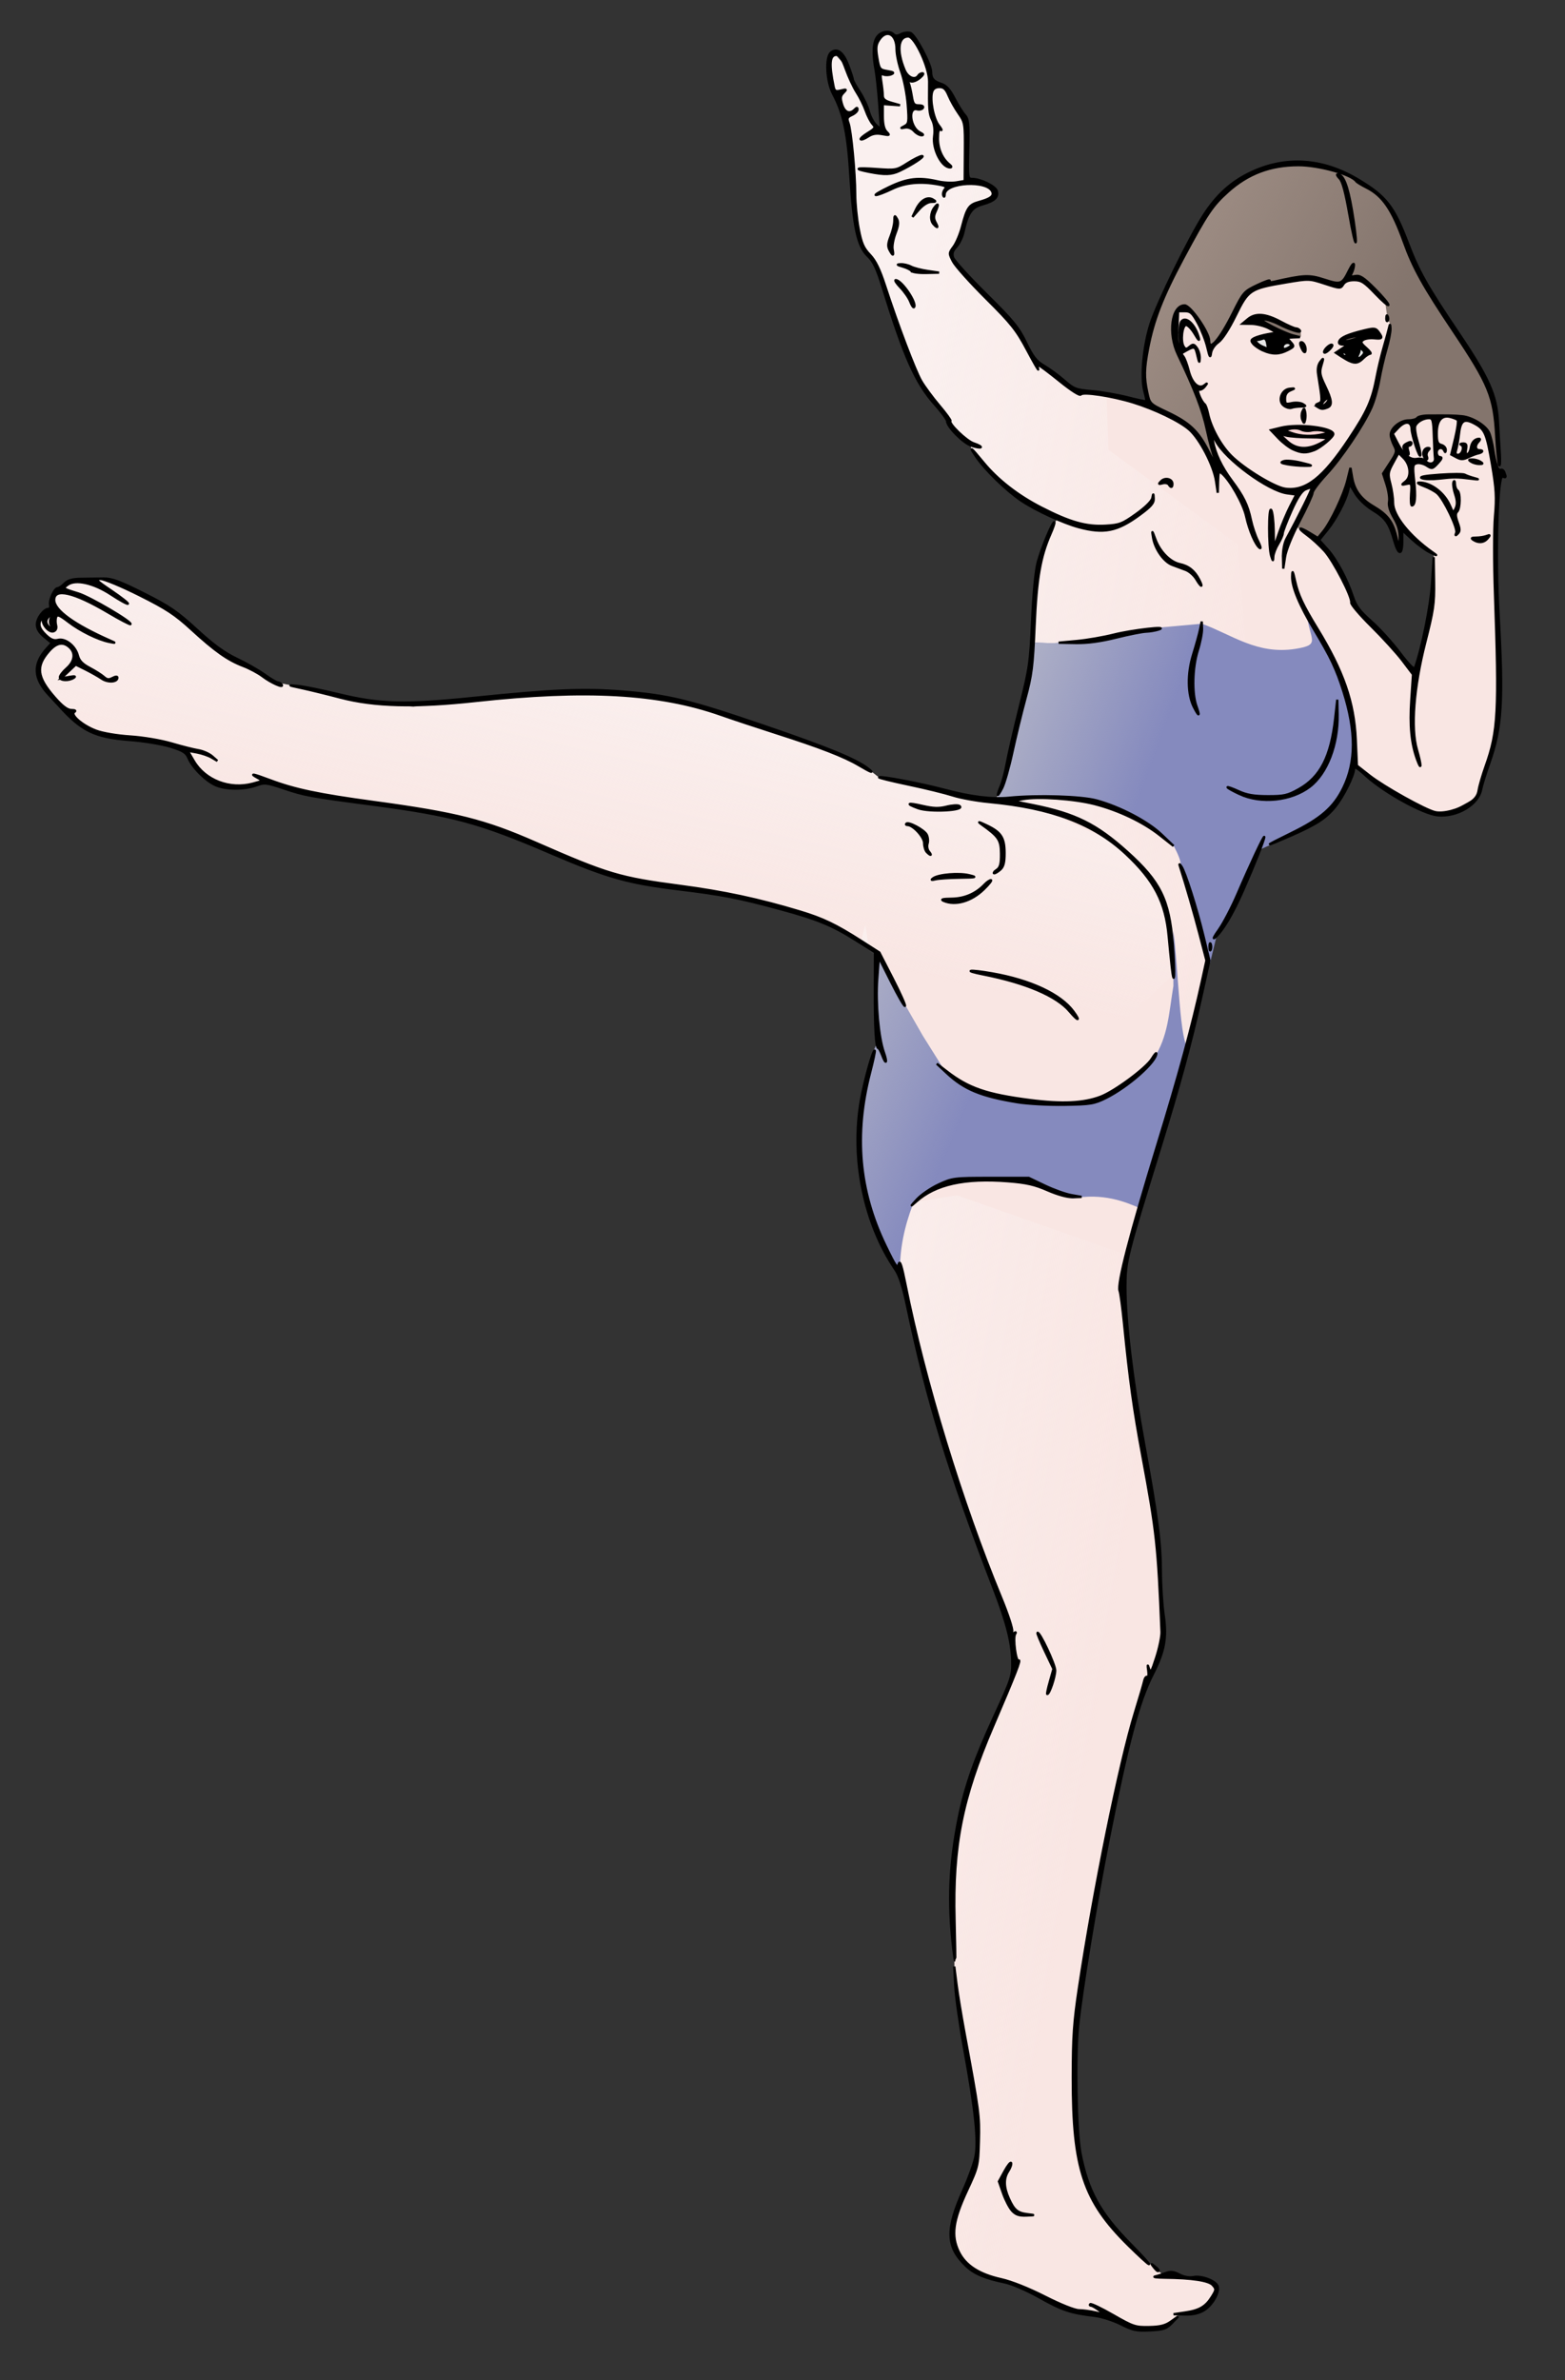 <?xml version="1.0" encoding="UTF-8" standalone="no"?>
<!-- Created with Inkscape (http://www.inkscape.org/) -->

<svg
   id="svg2"
   sodipodi:docname="ladykick-colour.svg"
   viewBox="0 0 1361.765 2070.588"
   version="1.1"
   inkscape:version="1.2.2 (b0a8486, 2022-12-01)"
   width="1361.765"
   height="2070.588"
   xmlns:inkscape="http://www.inkscape.org/namespaces/inkscape"
   xmlns:sodipodi="http://sodipodi.sourceforge.net/DTD/sodipodi-0.dtd"
   xmlns:xlink="http://www.w3.org/1999/xlink"
   xmlns="http://www.w3.org/2000/svg"
   xmlns:svg="http://www.w3.org/2000/svg"
   xmlns:rdf="http://www.w3.org/1999/02/22-rdf-syntax-ns#"
   xmlns:cc="http://creativecommons.org/ns#"
   xmlns:dc="http://purl.org/dc/elements/1.1/">
  <rect x="0" y="0" width="1361.765" height="2070.588" fill="#333333" stroke="none"/>
  <defs
     id="defs18648">
    <linearGradient
       inkscape:collect="always"
       id="linearGradient26813">
      <stop
         style="stop-color:#a08f86;stop-opacity:1;"
         offset="0"
         id="stop26809" />
      <stop
         style="stop-color:#a08f86;stop-opacity:0;"
         offset="1"
         id="stop26811" />
    </linearGradient>
    <linearGradient
       inkscape:collect="always"
       id="linearGradient26800">
      <stop
         style="stop-color:#faf0ef;stop-opacity:1;"
         offset="0"
         id="stop26796" />
      <stop
         style="stop-color:#faf0ef;stop-opacity:0;"
         offset="1"
         id="stop26798" />
    </linearGradient>
    <linearGradient
       inkscape:collect="always"
       id="linearGradient26240">
      <stop
         style="stop-color:#faf0ef;stop-opacity:1;"
         offset="0"
         id="stop26236" />
      <stop
         style="stop-color:#faf0ef;stop-opacity:0;"
         offset="1"
         id="stop26238" />
    </linearGradient>
    <linearGradient
       inkscape:collect="always"
       id="linearGradient25838">
      <stop
         style="stop-color:#aeb0c6;stop-opacity:1;"
         offset="0"
         id="stop25834" />
      <stop
         style="stop-color:#aeb0c6;stop-opacity:0;"
         offset="1"
         id="stop25836" />
    </linearGradient>
    <linearGradient
       inkscape:collect="always"
       id="linearGradient25830">
      <stop
         style="stop-color:#aeb0c6;stop-opacity:1;"
         offset="0"
         id="stop25826" />
      <stop
         style="stop-color:#aeb0c6;stop-opacity:0;"
         offset="1"
         id="stop25828" />
    </linearGradient>
    <linearGradient
       inkscape:collect="always"
       xlink:href="#linearGradient25830"
       id="linearGradient25832"
       x1="438.581"
       y1="281.98"
       x2="502.629"
       y2="305.096"
       gradientUnits="userSpaceOnUse" />
    <linearGradient
       inkscape:collect="always"
       xlink:href="#linearGradient25838"
       id="linearGradient25840"
       x1="362.411"
       y1="421.253"
       x2="425.414"
       y2="448.153"
       gradientUnits="userSpaceOnUse" />
    <linearGradient
       inkscape:collect="always"
       xlink:href="#linearGradient26240"
       id="linearGradient26242"
       x1="338.058"
       y1="461.13"
       x2="515.878"
       y2="491.359"
       gradientUnits="userSpaceOnUse" />
    <linearGradient
       inkscape:collect="always"
       xlink:href="#linearGradient26800"
       id="linearGradient26802"
       x1="329.493"
       y1="279.964"
       x2="305.511"
       y2="388.515"
       gradientUnits="userSpaceOnUse" />
    <linearGradient
       inkscape:collect="always"
       xlink:href="#linearGradient26813"
       id="linearGradient26815"
       x1="506.573"
       y1="67.312"
       x2="603.736"
       y2="118.988"
       gradientUnits="userSpaceOnUse" />
  </defs>
  <sodipodi:namedview
     id="namedview4"
     fit-margin-left="0"
     inkscape:zoom="0.34"
     borderopacity="1"
     inkscape:current-layer="svg2"
     inkscape:cx="977.94118"
     inkscape:cy="675"
     inkscape:window-maximized="0"
     showgrid="false"
     fit-margin-right="0"
     bordercolor="#666666"
     inkscape:window-x="0"
     guidetolerance="10"
     objecttolerance="10"
     inkscape:window-y="25"
     fit-margin-bottom="0"
     inkscape:window-width="1652"
     inkscape:pageopacity="0"
     inkscape:pageshadow="2"
     pagecolor="#ffffff"
     gridtolerance="10"
     inkscape:window-height="1099"
     fit-margin-top="0"
     inkscape:showpageshadow="2"
     inkscape:pagecheckerboard="0"
     inkscape:deskcolor="#d1d1d1" />
  <g
     id="layer1"
     inkscape:label="Layer"
     inkscape:groupmode="layer"
     transform="translate(216.085,1007.282)" />
  <g
     id="g26831"
     transform="matrix(2,0,0,2,5.429,31.254)">
    <path
       style="fill:#84756d;fill-opacity:1;stroke:none;stroke-width:0.994;stroke-linecap:round;stroke-linejoin:round;stroke-dasharray:none;stroke-opacity:1"
       d="m 562.323,54.887 -12.04,1.416 -12.394,5.312 -8.853,6.374 -8.499,10.623 -10.269,20.184 -10.269,21.246 -3.895,14.518 -1.062,9.207 0.354,10.269 3.187,8.853 31.516,47.45 38.244,11.686 4.603,-4.957 7.082,-12.748 4.249,-10.977 3.895,6.374 10.623,7.436 3.541,4.249 3.541,10.977 7.436,-27.974 10.623,14.873 2.125,-0.708 8.499,-19.122 9.915,7.082 4.957,-7.79 v -4.603 l -1.416,-18.059 -1.416,-10.269 -9.915,-18.414 -15.581,-24.079 -9.207,-15.581 -8.144,-20.184 -5.666,-8.499 -9.915,-6.02 -6.374,-3.895 -14.518,-4.249 z"
       id="path23934"
       sodipodi:nodetypes="cccccccccccccccccccccccccccccccccccccc" />
    <path
       style="fill:url(#linearGradient26815);fill-opacity:1;stroke:none;stroke-width:0.994;stroke-linecap:round;stroke-linejoin:round;stroke-dasharray:none;stroke-opacity:1"
       d="m 562.323,54.887 -12.04,1.416 -12.394,5.312 -8.853,6.374 -8.499,10.623 -10.269,20.184 -10.269,21.246 -3.895,14.518 -1.062,9.207 0.354,10.269 3.187,8.853 31.516,47.45 38.244,11.686 4.603,-4.957 7.082,-12.748 4.249,-10.977 3.895,6.374 10.623,7.436 3.541,4.249 3.541,10.977 7.436,-27.974 10.623,14.873 2.125,-0.708 8.499,-19.122 9.915,7.082 4.957,-7.79 v -4.603 l -1.416,-18.059 -1.416,-10.269 -9.915,-18.414 -15.581,-24.079 -9.207,-15.581 -8.144,-20.184 -5.666,-8.499 -9.915,-6.02 -6.374,-3.895 -14.518,-4.249 z"
       id="path26807"
       sodipodi:nodetypes="cccccccccccccccccccccccccccccccccccccc" />
    <path
       style="fill:#f9e6e3;fill-opacity:1;stroke:none;stroke-width:0.994;stroke-linecap:round;stroke-linejoin:round;stroke-dasharray:none;stroke-opacity:1"
       d="m 22.663,263.456 -4.958,3.895 -4.249,8.499 3.187,8.144 16.289,16.997 18.414,5.312 15.581,1.062 11.331,3.187 4.603,7.79 8.144,7.082 10.269,1.771 12.04,-3.541 18.768,5.666 49.929,8.144 26.558,6.02 53.47,21.246 33.64,6.374 23.725,3.541 20.184,4.957 17.351,6.374 21.955,12.04 -0.354,5.666 -0.354,21.955 1.062,13.102 -3.187,8.853 -3.895,16.643 -1.416,16.997 2.479,19.83 3.895,15.227 7.436,15.935 4.603,6.374 12.748,51.7 15.581,49.929 19.83,53.47 0.708,17.351 -1.771,7.082 -15.227,35.057 -6.728,24.788 -2.833,26.558 1.062,32.224 v 7.082 l 3.895,27.266 6.374,34.348 -0.354,18.768 -8.144,20.184 -2.479,8.144 0.354,8.853 4.603,7.436 7.082,4.958 13.81,3.895 20.184,9.915 12.04,3.187 10.269,1.416 10.977,5.666 13.102,-1.062 6.374,-6.02 8.499,-0.354 5.312,-5.666 2.125,-4.958 -1.771,-2.479 -6.02,-2.125 -15.227,-1.062 -2.833,-2.479 -2.125,-2.479 h -2.125 l -17.705,-19.122 -8.853,-16.289 -3.187,-13.102 -2.125,-47.45 11.331,-74.363 12.04,-55.595 6.728,-23.017 7.436,-15.935 1.416,-11.686 -2.479,-38.244 -13.102,-80.028 -2.125,-32.932 5.312,-24.433 18.414,-59.844 13.81,-54.887 -1.062,-2.125 4.249,-9.207 3.541,-3.895 10.269,-22.309 4.958,-11.331 8.853,-3.541 15.935,-8.144 7.79,-6.374 4.957,-7.436 2.833,-10.269 2.125,0.354 10.977,8.853 15.581,8.499 7.436,3.187 5.312,-0.354 13.456,-7.436 2.479,-9.915 3.895,-9.915 3.187,-31.161 -1.062,-25.85 -1.416,-31.161 0.708,-31.161 -3.895,-19.83 -6.728,-4.603 -7.436,-1.771 h -8.853 l -4.957,0.354 -4.249,2.479 -1.771,-0.708 -5.312,1.771 -2.125,3.895 3.187,7.79 -2.479,2.125 -3.895,7.79 2.125,8.144 1.062,8.853 7.79,9.561 10.269,8.144 v 3.895 l -0.354,11.686 -2.833,18.059 -4.603,17.705 -6.02,-6.02 -11.686,-13.102 -8.853,-9.915 -3.895,-10.269 -7.082,-12.04 -4.957,-6.374 -9.561,-5.666 8.144,-18.768 9.561,-10.269 12.394,-19.122 3.187,-7.082 4.603,-19.476 2.833,-13.81 -1.062,-2.125 -1.062,-7.79 -10.269,-9.207 -2.125,-1.062 -4.249,0.708 -3.541,3.187 -10.269,-3.187 h -8.144 l -14.164,2.479 -6.374,3.187 -4.249,5.666 -7.79,14.164 -6.02,4.603 -1.062,-7.436 -4.249,-6.374 -4.603,-3.895 -3.895,1.771 -0.354,12.748 4.958,11.686 6.728,18.059 4.603,16.289 2.125,8.144 -2.833,-3.187 -6.728,-10.623 -7.436,-6.02 -13.456,-6.374 -12.748,-3.187 -8.144,-1.771 -11.686,-1.416 -9.207,-7.436 -7.436,-6.02 -6.02,-10.269 -29.391,-33.286 -0.708,-2.833 3.541,-5.312 3.895,-12.394 3.541,-2.833 8.499,-3.187 -1.416,-4.249 -1.771,-1.416 -4.249,-2.125 -6.02,0.354 0.708,-19.83 -1.771,-9.207 -7.79,-12.04 -5.666,-0.708 -1.771,-9.207 -4.603,-9.561 -2.833,-3.895 -6.728,3.895 -1.062,-3.187 L 383.144,-1.062 379.603,0 l -1.771,6.02 2.479,24.079 1.062,11.686 -2.479,-1.771 -4.249,-6.374 -6.02,-13.81 -3.187,-6.374 -5.666,-6.374 -2.479,4.603 1.771,11.686 6.02,12.04 2.479,19.83 2.833,29.037 1.771,6.374 6.02,8.853 8.853,26.204 8.499,20.892 6.374,10.623 4.958,5.312 3.187,4.249 0.708,3.187 6.374,6.374 h 2.125 l 0.708,3.895 10.269,11.331 9.915,9.207 17.351,9.207 -2.479,3.187 -6.02,16.289 -1.416,16.997 -1.771,27.974 -7.082,29.745 -4.603,19.83 -3.895,8.853 -23.017,-3.895 -13.102,-3.541 -14.873,-3.187 -5.312,-4.249 -16.289,-7.79 -23.725,-7.79 c 0,0 -31.161,-12.04 -34.703,-11.686 -3.541,0.354 -9.561,-1.771 -9.561,-1.771 l -14.518,-2.125 -26.558,-1.062 -32.578,1.771 -38.952,4.249 -23.017,-2.479 -20.538,-4.958 -16.289,-3.187 L 97.38,269.83 84.278,260.977 70.822,249.292 50.637,238.669 45.68,236.544 H 32.224 l -3.541,0.354 -4.958,3.895 -2.479,1.416 -1.416,4.603 1.062,4.603 -4.958,-0.354 -2.125,4.603 1.416,3.541 2.479,2.479 2.125,2.125 z"
       id="path22284"
       sodipodi:nodetypes="ccccccccccccccccccccccccccccccccccccccccccccccccccccccccccccccccccccccccccccccccccccccccccccccccccccccccccccccccccccccccccccccccccccccccccccccccccccccccccccccccccccccccccccccccccccccccccccccccccccccccccccccccccccccccccccccccccccsccccccccccccccccccccccccc" />
    <path
       id="path25901"
       style="fill:url(#linearGradient26242);fill-opacity:1;stroke:none;stroke-width:0.994;stroke-linecap:round;stroke-linejoin:round;stroke-dasharray:none;stroke-opacity:1"
       d="m 393.414,-1.416 -6.729,3.895 -1.062,-3.187 L 383.145,-1.062 379.604,0 l -1.771,6.02 2.48,24.08 1.061,11.686 -2.479,-1.771 -4.248,-6.373 -6.02,-13.811 -3.188,-6.373 -5.666,-6.375 -2.479,4.604 1.77,11.686 6.02,12.039 2.48,19.83 2.832,29.037 1.771,6.375 6.02,8.852 8.852,26.205 8.5,20.891 6.373,10.625 4.957,5.311 3.188,4.25 0.709,3.186 6.373,6.375 h 2.125 l 0.707,3.895 10.27,11.332 9.916,9.207 17.352,9.207 -2.48,3.186 -6.02,16.289 -1.416,16.998 -1.77,27.975 -7.082,29.744 -4.604,19.83 -3.777,8.584 17.137,3.445 24.287,8.318 22.957,17.967 8.984,13.641 5.656,35.934 -8.984,37.596 -7.717,10.092 14.533,5.199 2.348,-7.631 13.811,-54.887 -1.062,-2.125 4.25,-9.205 3.541,-3.896 10.27,-22.309 4.957,-11.332 0.781,-0.312 -10.221,-131.861 -56.336,-41.221 -0.785,-23.855 -3.199,-0.695 -11.686,-1.416 -9.207,-7.438 -7.436,-6.02 -6.02,-10.268 -29.393,-33.287 -0.707,-2.832 3.541,-5.312 3.895,-12.395 3.541,-2.832 8.5,-3.188 -1.418,-4.248 -1.77,-1.418 -4.25,-2.123 -6.02,0.354 0.709,-19.83 -1.771,-9.207 -7.791,-12.039 -5.664,-0.709 -1.771,-9.207 -4.604,-9.561 z M 373.725,386.625 l -1.797,7.143 3.303,2.016 c -0.538,-3.259 -0.996,-6.052 -1.506,-9.158 z m 4.639,28.033 -0.064,4.006 0.787,0.281 c -0.241,-1.432 -0.479,-2.838 -0.723,-4.287 z m 35.23,89.625 -37.953,6.205 1.484,5.801 7.436,15.936 4.604,6.373 12.748,51.699 15.58,49.93 19.83,53.471 0.709,17.352 -1.771,7.082 -15.227,35.057 -6.727,24.787 -2.834,26.559 1.062,32.223 v 7.082 l 3.895,27.268 6.375,34.348 -0.354,18.768 -8.145,20.184 -2.48,8.145 0.355,8.854 4.604,7.436 7.082,4.957 13.811,3.896 20.184,9.914 12.039,3.188 10.27,1.416 10.977,5.666 13.104,-1.062 6.373,-6.02 8.498,-0.354 5.312,-5.666 2.125,-4.957 -1.771,-2.479 -6.02,-2.125 -15.227,-1.062 -2.832,-2.479 -2.125,-2.479 h -2.125 l -17.705,-19.123 -8.854,-16.289 -3.188,-13.102 -2.123,-47.451 11.33,-74.361 12.041,-55.596 6.727,-23.018 7.438,-15.934 1.416,-11.686 -2.479,-38.244 -13.102,-80.027 -2.125,-32.934 2.387,-10.982 z" />
    <path
       style="fill:#858abe;fill-opacity:1;stroke:none;stroke-width:0.994;stroke-linecap:round;stroke-linejoin:round;stroke-dasharray:none;stroke-opacity:1"
       d="m 378.541,398.725 v 29.745 10.269 l -1.771,4.249 -5.312,23.371 -1.062,17.351 2.833,16.643 2.125,9.915 5.312,14.873 8.144,13.102 c -0.115,-10.784 1.921,-20.226 5.666,-30.099 l 11.686,-8.144 14.164,-2.833 22.663,1.416 20.892,7.082 c 13.287,-2.482 22.815,1.372 29.391,4.249 l 21.246,-69.405 c -3.968,-1.587 -4.505,-34.052 -6.728,-51.346 v 24.079 c -1.981,11.986 -2.248,21.793 -8.499,31.516 l -18.414,15.935 -14.518,3.187 -18.768,0.354 -10.269,-1.416 -15.935,-3.895 -13.102,-8.853 -9.561,-15.227 -9.561,-16.643 -6.374,-13.81 z"
       id="path23822"
       sodipodi:nodetypes="cccccccccccccccccccccccccccccc" />
    <path
       style="fill:#858abe;fill-opacity:1;stroke:none;stroke-width:0.994;stroke-linecap:round;stroke-linejoin:round;stroke-dasharray:none;stroke-opacity:1"
       d="m 444.759,279.037 -7.082,33.286 -7.082,20.892 26.558,-2.833 19.122,3.187 22.309,10.977 9.561,8.144 c 1.595,3.158 3.09,6.267 2.833,8.499 l 12.748,42.139 2.833,-11.686 9.915,-15.935 8.499,-21.601 9.561,-4.249 18.414,-9.561 8.853,-12.04 5.312,-16.643 -2.833,-23.371 -18.414,-36.827 c 1.144,11.522 6.445,13.363 -5.018,15.196 -16.685,2.614 -27.648,-6.219 -40.662,-10.947 l -23.371,2.125 -22.663,4.958 -19.122,1.416 -8.499,-0.354 -0.708,10.269 z"
       id="path23932"
       sodipodi:nodetypes="cccccccccccccccccccccccccc" />
    <path
       style="fill:#84756d;fill-opacity:1;stroke:none;stroke-width:0.994;stroke-linecap:round;stroke-linejoin:round;stroke-dasharray:none;stroke-opacity:1"
       d="m 545.076,123.641 6.95,4.209 6.265,2.839 4.993,0.098 -0.098,-2.545 -8.027,-2.937 -5.776,-2.937 h -3.328 z m 44.248,5.874 -4.895,0.881 -3.133,2.154 1.468,0.685 c 0.489,0.098 13.803,-3.328 13.803,-3.328 l -1.86,-1.762 z"
       id="path23990" />
    <path
       style="fill:#e6e6e6;fill-opacity:1;stroke:none;stroke-width:0.994;stroke-linecap:round;stroke-linejoin:round;stroke-dasharray:none;stroke-opacity:1"
       d="m 549.873,129.906 -7.244,2.643 3.035,3.328 5.678,1.468 6.755,-1.371 1.566,-1.468 -2.349,-2.643 z m 36.906,4.993 -7.44,3.035 4.209,2.741 c 0.587,0.098 5.384,0.196 5.384,0.196 l 3.426,-3.622 -3.72,-2.154 z"
       id="path23992" />
    <path
       style="fill:#fbe0e0;fill-opacity:1;stroke:none;stroke-width:0.994;stroke-linecap:round;stroke-linejoin:round;stroke-dasharray:none;stroke-opacity:1"
       d="m 552.907,172.098 8.321,-2.349 13.607,1.762 0.979,2.447 -4.503,4.405 -7.538,1.958 -6.363,-2.741 -3.231,-3.916 z"
       id="path23994" />
    <path
       style="fill:#f9d4d4;fill-opacity:1;stroke:none;stroke-width:0.994;stroke-linecap:round;stroke-linejoin:round;stroke-dasharray:none;stroke-opacity:1"
       d="m 555.355,171.805 3.426,-1.273 5.091,0.196 10.377,0.881 0.783,1.371 -3.818,1.468 -9.985,-0.392 -5.776,-1.175 z"
       id="path24158" />
    <path
       style="fill:url(#linearGradient25832);fill-opacity:1;stroke:none;stroke-width:0.994;stroke-linecap:round;stroke-linejoin:round;stroke-dasharray:none;stroke-opacity:1"
       d="m 444.759,279.037 -7.082,33.286 -7.082,20.892 26.558,-2.833 19.122,3.187 22.309,10.977 9.561,8.144 c 1.595,3.158 3.09,6.267 2.833,8.499 l 12.748,42.139 2.833,-11.686 9.915,-15.935 8.499,-21.601 9.561,-4.249 18.414,-9.561 8.853,-12.04 5.312,-16.643 -2.833,-23.371 -18.414,-36.827 c 1.144,11.522 6.445,13.363 -5.018,15.196 -16.685,2.614 -27.648,-6.219 -40.662,-10.947 l -23.371,2.125 -22.663,4.958 -19.122,1.416 -8.499,-0.354 -0.708,10.269 z"
       id="path25822"
       sodipodi:nodetypes="cccccccccccccccccccccccccc" />
    <path
       id="path25842"
       style="fill:url(#linearGradient26802);fill-opacity:1;stroke:none;stroke-width:0.994;stroke-linecap:round;stroke-linejoin:round;stroke-dasharray:none;stroke-opacity:1"
       d="m 32.225,236.543 -3.541,0.355 -4.959,3.895 -2.479,1.416 -1.416,4.604 1.062,4.604 -4.957,-0.354 -2.125,4.604 1.416,3.541 2.479,2.479 2.125,2.125 2.832,-0.355 -4.957,3.896 -4.248,8.498 3.186,8.145 16.289,16.998 18.414,5.311 15.58,1.062 11.332,3.188 4.604,7.789 8.145,7.084 10.27,1.77 12.039,-3.541 18.768,5.666 49.93,8.145 26.559,6.02 53.469,21.246 33.641,6.375 23.725,3.541 20.186,4.957 17.352,6.373 11.143,6.111 86.329,66.997 53.564,-51.08 -4.484,-31.946 -5.788,-10.828 -12.66,-12.92 -35.068,-16.109 -41.41,-7.008 -1.342,-0.227 -13.104,-3.541 -14.871,-3.188 -5.312,-4.25 -16.289,-7.789 -23.725,-7.791 c 0,0 -31.162,-12.04 -34.703,-11.686 -3.541,0.354 -9.561,-1.771 -9.561,-1.771 l -14.52,-2.123 -26.557,-1.062 -32.578,1.77 -38.951,4.25 -23.018,-2.479 -20.539,-4.959 -16.289,-3.186 -19.83,-11.332 -13.102,-8.854 -13.455,-11.686 -20.186,-10.623 -4.957,-2.125 z"
       sodipodi:nodetypes="cccccccccccccccccccccccccccccccccccccccccccccscccccccccccccc" />
    <path
       style="fill:url(#linearGradient25840);fill-opacity:1;stroke:none;stroke-width:0.994;stroke-linecap:round;stroke-linejoin:round;stroke-dasharray:none;stroke-opacity:1"
       d="m 378.541,398.725 v 29.745 10.269 l -1.771,4.249 -5.312,23.371 -1.062,17.351 2.833,16.643 2.125,9.915 5.312,14.873 8.144,13.102 c -0.115,-10.784 1.921,-20.226 5.666,-30.099 l 11.686,-8.144 14.164,-2.833 22.663,1.416 20.892,7.082 c 13.287,-2.482 22.815,1.372 29.391,4.249 l 21.246,-69.405 c -3.968,-1.587 -4.505,-34.052 -6.728,-51.346 v 24.079 c -1.981,11.986 -2.248,21.793 -8.499,31.516 l -18.414,15.935 -14.518,3.187 -18.768,0.354 -10.269,-1.416 -15.935,-3.895 -13.102,-8.853 -9.561,-15.227 -9.561,-16.643 -6.374,-13.81 z"
       id="path25824"
       sodipodi:nodetypes="cccccccccccccccccccccccccccccc" />
    <path
       style="fill:#000000;stroke:#000000;stroke-opacity:1"
       d="m 484.945,995.321 c -3.256,-1.651 -8.424,-3.292 -11.5,-3.651 -10.339,-1.206 -14.006,-2.428 -23.753,-7.919 -5.505,-3.102 -12.085,-5.962 -15.203,-6.609 -8.785,-1.824 -13.388,-3.782 -16.963,-7.216 -8.612,-8.273 -8.84,-15.785 -1.009,-33.18 2.222,-4.935 4.531,-11.317 5.133,-14.183 1.401,-6.68 0.029,-20.022 -4.765,-46.326 -1.953,-10.715 -3.749,-23.315 -3.992,-28 l -0.441,-8.518 0.94,7.5 c 0.517,4.125 2.106,13.8 3.531,21.5 6.316,34.126 6.543,35.839 6.237,47 -0.296,10.789 -0.395,11.201 -5.165,21.46 -6.109,13.138 -6.992,19.609 -3.623,26.567 2.913,6.017 8.845,9.86 18.553,12.02 4.418,0.983 11.885,3.955 18.936,7.538 6.824,3.467 12.956,5.925 14.819,5.939 1.748,0.013 4.978,0.44 7.178,0.948 l 4,0.924 -2.5,-1.926 c -1.375,-1.059 -2.913,-1.936 -3.417,-1.948 -0.504,-0.012 -0.643,-0.296 -0.308,-0.631 0.335,-0.335 4.797,1.797 9.917,4.738 8.722,5.01 9.708,5.338 15.661,5.221 4.842,-0.096 7.101,-0.659 9.5,-2.369 l 3.147,-2.243 -2.739,2.848 c -2.389,2.484 -3.603,2.89 -9.5,3.182 -5.907,0.292 -7.507,-0.044 -12.674,-2.665 z m 27.963,-5.094 c 6.196,-0.91 8.95,-2.524 11.619,-6.807 1.936,-3.107 1.957,-3.406 0.362,-5.168 -1.769,-1.955 -8.977,-3.044 -21.03,-3.179 -3.3,-0.037 -5.1,-0.269 -4,-0.517 1.1,-0.247 3.191,-0.91 4.647,-1.472 2.04,-0.788 3.39,-0.638 5.888,0.653 2.014,1.042 4.348,1.455 6.165,1.091 3.462,-0.692 9.56,1.603 10.455,3.936 0.966,2.518 -2.26,8.242 -5.893,10.457 -2.22,1.353 -4.862,1.951 -8.263,1.868 l -5,-0.121 z m -13.677,-19.759 c -1.244,-1.586 -1.208,-1.621 0.378,-0.378 1.666,1.306 2.195,2.128 1.372,2.128 -0.208,0 -0.995,-0.787 -1.75,-1.75 z m -11.082,-9.5 c -19.473,-19.229 -24.148,-33.332 -24.116,-72.75 0.015,-18.158 0.435,-24.279 2.701,-39.377 6.367,-42.406 17.639,-97.814 24.306,-119.47 1.973,-6.409 3.803,-12.66 4.067,-13.891 0.264,-1.231 0.872,-1.996 1.351,-1.7 0.479,0.296 0.658,-0.947 0.399,-2.762 -0.379,-2.654 -0.318,-2.811 0.31,-0.801 0.683,2.183 1.086,1.552 3.194,-5 1.327,-4.124 2.349,-9.073 2.271,-10.998 -1.518,-37.386 -2.179,-43.46 -8.326,-76.5 -3.782,-20.327 -5.51,-32.818 -8.024,-58 -0.659,-6.6 -1.51,-12.858 -1.891,-13.907 -1.091,-2.999 4.561,-24.83 16.463,-63.593 9.379,-30.545 15.081,-51.514 19.467,-71.584 l 1.857,-8.499 -2.933,-11.208 c -2.45,-9.362 -5.977,-21.564 -8.517,-29.468 -0.473,-1.472 -0.393,-1.509 0.519,-0.24 1.642,2.284 6.708,18.217 9.607,30.219 l 2.59,10.719 -3.619,16.281 c -4.435,19.954 -9.303,37.81 -17.798,65.281 -14.547,47.045 -15.062,49.09 -15.119,60 -0.076,14.725 2.997,40.752 8.088,68.5 5.812,31.679 7.317,43.145 7.341,55.948 0.011,5.746 0.552,14.134 1.204,18.638 1.45,10.026 0.379,15.826 -4.788,25.945 -6.064,11.876 -10.898,30.048 -19.275,72.468 -5.365,27.17 -11.665,65.629 -13.167,80.385 -1.378,13.543 -0.795,45.755 0.999,55.115 3.165,16.521 8.492,26.204 21.867,39.75 4.752,4.812 8.344,8.75 7.983,8.75 -0.361,0 -4.416,-3.712 -9.011,-8.25 z m -50.512,-15 c -1.139,-1.238 -2.897,-4.61 -3.907,-7.494 l -1.836,-5.244 2.475,-4.53 c 1.361,-2.491 2.633,-4.055 2.827,-3.474 0.194,0.581 -0.365,2.151 -1.242,3.489 -2.074,3.165 -1.987,7.043 0.269,12.003 2.28,5.011 3.745,6.228 8.141,6.758 3.473,0.419 3.469,0.423 -0.58,0.582 -3.079,0.121 -4.582,-0.39 -6.146,-2.09 z m -25.611,-114 c -2.342,-20.207 -1.63,-37.143 2.394,-56.999 2.798,-13.801 7.016,-25.769 15.774,-44.751 7.132,-15.458 7.606,-16.91 7.503,-23 -0.14,-8.275 -2.36,-17.052 -8.039,-31.785 -19.57,-50.765 -29.106,-81.842 -37.71,-122.893 -1.771,-8.452 -3.352,-13.348 -5.166,-16 -13.571,-19.846 -19.353,-48.262 -14.954,-73.487 1.464,-8.393 5.347,-22.352 6.029,-21.67 0.197,0.197 -0.711,4.476 -2.018,9.508 -7.029,27.064 -4.861,51.367 6.719,75.327 4.404,9.112 5.163,10.169 5.741,8 0.491,-1.844 1.266,0.519 2.954,9 8.289,41.661 24.567,94.951 41.485,135.812 3.071,7.416 5.239,14.021 4.897,14.914 -0.442,1.151 -0.242,1.372 0.71,0.784 0.91,-0.563 1.087,-0.434 0.564,0.412 -1.041,1.684 0.368,12.249 1.536,11.526 1.2,-0.742 -1.262,5.577 -11.185,28.7 -13.402,31.231 -17.533,52.031 -16.692,84.057 0.257,9.787 0.377,17.795 0.267,17.795 -0.11,0 -0.474,-2.362 -0.808,-5.25 z m 42.037,-116.213 1.554,-5.463 -3.649,-7.684 c -2.007,-4.226 -3.503,-7.83 -3.324,-8.009 0.847,-0.847 7.715,13.723 7.715,16.365 0,2.789 -2.503,10.253 -3.439,10.253 -0.227,0 0.287,-2.458 1.142,-5.463 z M 396.221,506.053 c 1.85,-2.014 6.125,-4.938 9.5,-6.498 5.955,-2.752 6.625,-2.836 22.637,-2.836 h 16.5 l 7,3.344 c 3.85,1.839 9.025,3.699 11.5,4.132 l 4.5,0.788 -3.832,0.118 c -2.326,0.071 -6.629,-1.11 -10.947,-3.005 -5.606,-2.461 -9.246,-3.29 -17.168,-3.913 -18.934,-1.488 -31.597,1.311 -40.053,8.855 -2.642,2.357 -2.599,2.239 0.363,-0.986 z m 43.637,-42.253 c -15.763,-2.594 -23.013,-5.578 -30.5,-12.557 l -4.5,-4.194 4.5,3.465 c 9.339,7.19 17.279,9.914 35.912,12.319 14.072,1.816 23.45,1.381 30.851,-1.431 6.156,-2.339 19.833,-12.472 22.304,-16.523 1.059,-1.737 1.928,-2.778 1.93,-2.313 0.017,3.753 -12.237,14.573 -21.996,19.422 -5.012,2.49 -6.608,2.75 -18,2.931 -6.875,0.109 -16.1,-0.394 -20.5,-1.118 z m -58.806,-20.581 c -0.623,-1.65 -1.371,-3.001 -1.663,-3.001 -1.021,-0.003 -1.53,-8.63 -1.481,-25.07 l 0.049,-16.571 -8.289,-5.244 c -10.266,-6.496 -16.78,-9.172 -33.057,-13.581 -17.991,-4.874 -25.062,-6.247 -44.056,-8.556 -22.28,-2.709 -31.158,-5.226 -55.846,-15.832 -30.883,-13.268 -42.566,-16.431 -77.852,-21.078 -26.52,-3.492 -29.093,-3.961 -37.802,-6.888 -7.822,-2.629 -8.64,-2.722 -12.289,-1.405 -5.166,1.864 -13.044,1.855 -17.495,-0.021 -4.275,-1.802 -10.233,-7.693 -11.934,-11.798 -1.012,-2.444 -2.353,-3.301 -7.851,-5.016 -3.646,-1.138 -11.668,-2.458 -17.827,-2.933 -15.198,-1.173 -20.857,-3.913 -30.688,-14.86 -1.163,-1.295 -3.015,-3.296 -4.115,-4.446 -7.028,-7.348 -7.376,-13.674 -1.13,-20.524 l 2.12,-2.326 -3.254,-2.674 c -2.243,-1.843 -3.252,-3.529 -3.245,-5.424 0.009,-2.734 3.032,-6.75 5.082,-6.75 0.59,0 0.895,-0.787 0.677,-1.75 -0.468,-2.066 1.874,-7.25 3.276,-7.25 0.536,0 1.874,-0.9 2.974,-2 1.467,-1.467 3.4,-2.019 7.25,-2.071 2.887,-0.039 7.275,-0.096 9.75,-0.126 3.611,-0.044 7.067,1.236 17.5,6.48 11.113,5.587 14.449,7.865 22.986,15.702 7.25,6.655 12.045,10.146 17.5,12.74 4.132,1.965 9.599,5.081 12.148,6.924 2.549,1.843 5.11,3.351 5.691,3.351 0.581,0 1.334,0.449 1.673,0.997 1.011,1.635 -4.645,-0.872 -8.362,-3.707 -1.855,-1.415 -5.634,-3.431 -8.397,-4.482 -6.664,-2.532 -12.278,-6.496 -22.53,-15.906 -7.081,-6.5 -10.843,-8.974 -22.602,-14.865 -7.759,-3.887 -15.387,-7.06 -16.951,-7.052 -2.514,0.013 -1.961,0.61 4.772,5.159 4.189,2.83 7.405,5.355 7.148,5.613 -0.257,0.257 -3.53,-1.547 -7.272,-4.009 -7.628,-5.019 -15.495,-6.792 -18.943,-4.27 -2.267,1.658 -2.197,1.715 4.639,3.812 5.111,1.568 23.601,12.442 22.695,13.348 -0.223,0.223 -4.585,-2.065 -9.693,-5.084 -14.996,-8.861 -23.502,-10.823 -23.502,-5.421 0,4.454 8.739,10.771 24.5,17.712 2.414,1.063 2.396,1.081 -0.5,0.517 -4.819,-0.938 -12.626,-4.768 -17.776,-8.723 -3.841,-2.949 -4.891,-3.368 -5.363,-2.139 -0.323,0.841 -0.346,2.449 -0.051,3.575 0.343,1.31 -0.033,2.264 -1.043,2.652 -2.018,0.775 -5.36,-3.221 -4.622,-5.527 0.464,-1.449 0.384,-1.479 -0.535,-0.201 -1.76,2.447 -1.281,4.461 1.751,7.367 2.132,2.042 3.481,2.585 5.293,2.131 3.205,-0.804 7.555,2.602 8.633,6.761 0.596,2.302 1.976,3.748 5.203,5.455 2.415,1.277 5.168,3.025 6.117,3.884 1.355,1.227 2.173,1.323 3.809,0.447 1.241,-0.664 2.083,-0.724 2.083,-0.147 0,1.997 -4.11,2.261 -6.799,0.435 -1.486,-1.008 -4.641,-2.795 -7.012,-3.971 l -4.311,-2.138 -3.189,3.009 -3.189,3.009 3.5,-0.619 c 2.471,-0.437 3.059,-0.33 2,0.364 -2.151,1.41 -6,1.241 -6,-0.263 0,-0.703 1.35,-2.462 3,-3.91 3.44,-3.019 3.908,-6.681 1.171,-9.158 -2.816,-2.548 -5.675,-1.984 -8.972,1.771 -5.798,6.604 -5.204,11.29 2.555,20.137 3.332,3.8 5.491,5.42 7.246,5.44 1.627,0.018 2.063,0.305 1.248,0.823 -1.91,1.213 3.5,5.89 9.412,8.137 2.908,1.105 9.099,2.16 14.907,2.541 5.64,0.369 13.391,1.671 17.934,3.011 4.4,1.298 9.655,2.628 11.679,2.955 2.023,0.327 4.723,1.507 6,2.622 l 2.321,2.027 -2.5,-1.485 c -1.375,-0.817 -4.272,-1.81 -6.438,-2.206 l -3.938,-0.721 2.572,4.397 c 4.969,8.493 15.704,12.616 25.78,9.903 4.453,-1.199 4.457,-1.204 1.993,-2.568 -3.708,-2.053 -1.948,-1.717 5.307,1.014 10.923,4.111 21.21,6.282 45.224,9.541 35.982,4.883 48.172,7.949 70.492,17.727 31.517,13.808 36.443,15.276 63.008,18.782 18.86,2.489 34.281,5.795 51.993,11.145 9.972,3.012 15.601,5.707 26.51,12.69 l 8.003,5.123 5.83,11.353 c 3.207,6.244 5.595,11.588 5.308,11.875 -0.287,0.287 -2.964,-4.346 -5.949,-10.296 l -5.427,-10.818 -0.691,9.462 c -0.761,10.416 0.586,25.342 2.871,31.818 1.661,4.709 0.98,5.741 -0.755,1.144 z M 19.478,256.443 c -0.621,-1.16 -0.572,-2.46 0.142,-3.75 0.979,-1.77 0.919,-1.832 -0.585,-0.602 -1.978,1.618 -2.137,3.267 -0.477,4.928 1.696,1.696 2.025,1.49 0.92,-0.576 z M 462.684,424.314 c -5.63,-6.705 -18.985,-12.422 -37.654,-16.116 -9.146,-1.81 -5.999,-2.165 3.897,-0.439 16.699,2.912 29.783,9.033 35.321,16.523 3.289,4.449 2.164,4.472 -1.563,0.032 z m 44.375,-19.595 c -0.364,-3.3 -0.945,-9.15 -1.291,-13 -1.335,-14.866 -6.292,-24.41 -18.679,-35.965 -14.032,-13.089 -32.242,-19.979 -59.574,-22.54 -5.31,-0.498 -12.355,-1.776 -15.655,-2.84 -3.3,-1.064 -11.96,-3.188 -19.244,-4.718 -7.284,-1.53 -13.074,-2.953 -12.866,-3.16 0.655,-0.655 18.156,2.669 28.337,5.381 11.672,3.11 20.799,4.236 28.272,3.489 12.251,-1.225 31.373,-0.639 38,1.165 10.165,2.766 22.205,9.067 28.168,14.74 l 5.332,5.073 -6,-4.739 c -7.243,-5.721 -17.897,-10.795 -28.302,-13.479 -8.958,-2.311 -24.726,-3.41 -31.198,-2.174 l -4.5,0.86 8.933,1.792 c 18.302,3.672 27.526,8.248 40.943,20.316 14.375,12.929 18.214,20.72 19.764,40.106 1.03,12.887 0.704,20.06 -0.44,9.695 z m 16.458,-8.5 c 0,-1.375 0.227,-1.938 0.504,-1.25 0.277,0.688 0.277,1.812 0,2.5 -0.277,0.688 -0.504,0.125 -0.504,-1.25 z m 4.087,-7.5 c 1.97,-2.75 5.611,-9.725 8.09,-15.5 5.496,-12.8 11.581,-25.762 11.629,-24.773 0.055,1.117 -4.324,12.154 -9.322,23.492 -4.525,10.267 -8.967,17.656 -12.226,20.338 -0.964,0.793 -0.141,-0.808 1.829,-3.558 z m -119.744,-12.5 c -1.454,-0.625 -0.499,-0.88 3.5,-0.933 5.606,-0.075 10.506,-2.195 14.289,-6.181 0.984,-1.037 2.222,-1.885 2.751,-1.885 0.529,0 -0.884,1.791 -3.14,3.981 -5.384,5.225 -12.287,7.216 -17.4,5.019 z m -4.509,-9.871 c 2.318,-1.624 11.079,-2.353 15.509,-1.289 3.67,0.881 3.341,0.969 -4,1.074 -4.4,0.063 -9.125,0.372 -10.5,0.687 -1.93,0.442 -2.16,0.335 -1.009,-0.472 z m 27.567,-3.549 c 1.543,-1.129 1.93,-2.592 1.886,-7.132 -0.058,-6.001 -0.987,-7.397 -8.46,-12.717 -1.853,-1.319 -1.341,-1.229 2.015,0.353 6.408,3.022 7.951,5.346 7.978,12.011 0.017,4.17 -0.443,6.016 -1.806,7.25 -1.006,0.91 -2.217,1.655 -2.691,1.655 -0.474,0 0.011,-0.639 1.079,-1.421 z m -30.359,-7.779 c -0.66,-0.66 -1.2,-2.42 -1.2,-3.911 0,-2.673 -4.789,-7.889 -7.243,-7.889 -0.599,0 -0.826,-0.263 -0.504,-0.585 0.956,-0.956 7.733,2.689 8.838,4.754 0.561,1.049 0.734,2.812 0.383,3.918 -0.351,1.106 -0.096,2.664 0.567,3.462 1.454,1.752 0.843,1.935 -0.84,0.252 z m 158.58,-8.294 c 12.831,-6.272 18.426,-11.139 22.593,-19.657 5.539,-11.321 5.552,-24.466 0.041,-41.95 -3.019,-9.579 -5.529,-14.876 -12.732,-26.874 -6.369,-10.609 -9.652,-18.503 -9.574,-23.025 0.052,-3.005 0.233,-2.722 1.283,2 1.307,5.88 3.432,10.408 9.657,20.577 11.361,18.562 15.999,31.953 16.714,48.26 l 0.497,11.337 5.532,4.342 c 6.183,4.853 24.202,14.905 28.497,15.898 3.594,0.83 10.232,-0.924 14.846,-3.924 2.653,-1.725 3.769,-3.256 4.137,-5.675 0.277,-1.822 1.654,-6.542 3.059,-10.489 5.378,-15.099 5.84,-23.697 4.024,-74.824 -0.476,-13.388 -0.471,-28.339 0.01,-33.813 0.722,-8.212 0.516,-11.848 -1.262,-22.283 -2.352,-13.802 -3.097,-15.548 -7.684,-18.019 -4.468,-2.406 -6.048,-1.398 -6.707,4.282 -0.309,2.658 -0.872,5.846 -1.252,7.083 -0.504,1.64 -0.284,2.25 0.809,2.25 1.818,0 2.987,-3.713 1.377,-4.373 -0.629,-0.258 -0.304,-0.505 0.723,-0.548 1.472,-0.062 1.764,0.458 1.381,2.461 -0.306,1.603 -0.073,2.404 0.633,2.172 0.615,-0.202 1.277,-1.458 1.47,-2.79 0.345,-2.38 1.724,-3.876 3.599,-3.906 0.522,-0.008 0.41,0.525 -0.25,1.185 -1.73,1.73 -1.475,3.8 0.467,3.8 1.855,0 1.267,1.005 -0.825,1.409 -0.738,0.142 -2.583,0.858 -4.1,1.589 -2.222,1.072 -3.211,1.088 -5.086,0.085 l -2.327,-1.246 1.72,-7.169 c 0.946,-3.943 1.434,-7.475 1.086,-7.848 -0.349,-0.374 -1.806,-0.969 -3.24,-1.322 -3.792,-0.936 -5.894,1.619 -5.894,7.167 0,3.681 0.372,4.619 2,5.045 1.1,0.288 1.964,1.258 1.921,2.156 -0.05,1.037 -0.263,1.177 -0.583,0.383 -0.81,-2.007 -3.338,-1.439 -3.338,0.75 0,1.1 0.654,2 1.452,2 1.02,0 0.728,0.781 -0.982,2.627 -2.299,2.481 -2.567,2.54 -4.825,1.06 -1.315,-0.862 -3.259,-1.339 -4.32,-1.062 -1.775,0.464 -1.867,1.08 -1.151,7.69 0.755,6.971 0.411,10.684 -0.992,10.686 -0.375,3.4e-4 -0.529,-2.218 -0.341,-4.93 0.327,-4.717 0.24,-4.909 -2,-4.426 -2.298,0.495 -2.305,0.474 -0.356,-1.102 2.574,-2.083 2.128,-7.2 -0.89,-10.218 l -2.203,-2.203 -2.411,4.413 c -2.214,4.053 -2.312,4.784 -1.196,8.954 0.668,2.498 1.215,6.267 1.215,8.377 0,5.477 7.048,14.352 17,21.408 2.451,1.738 2.434,1.741 -0.864,0.165 -1.85,-0.884 -5.338,-3.426 -7.75,-5.65 l -4.386,-4.043 v 4.568 c 0,6.617 -1.598,6.594 -3.504,-0.051 -2.209,-7.703 -3.696,-9.789 -9.536,-13.383 -2.858,-1.759 -5.973,-4.77 -7.387,-7.141 l -2.445,-4.099 -0.707,2.93 c -1.103,4.568 -5.315,12.508 -9.13,17.208 l -3.472,4.279 3.561,3.942 c 3.978,4.404 8.602,13.013 11.116,20.699 1.315,4.021 2.995,6.264 8.007,10.691 3.488,3.082 9.08,9.235 12.425,13.675 3.558,4.723 6.28,7.525 6.558,6.754 3.087,-8.555 6.853,-27.115 7.47,-36.818 l 0.731,-11.5 0.156,10.722 c 0.139,9.53 -0.289,12.468 -3.849,26.419 -4.966,19.466 -6.352,37.182 -3.637,46.52 2.016,6.935 2.085,9.803 0.103,4.339 -2.519,-6.946 -3.262,-14.654 -2.507,-26 l 0.732,-11 -4.546,-6 c -2.5,-3.3 -8.617,-10.023 -13.593,-14.94 -4.976,-4.917 -8.909,-9.556 -8.74,-10.309 0.51,-2.269 -7.664,-18.086 -11.616,-22.477 -2.03,-2.256 -5.446,-5.378 -7.591,-6.938 -4.528,-3.293 -3.675,-3.789 1.301,-0.755 l 3.401,2.073 2.311,-2.827 c 3.368,-4.121 8.979,-15.989 10.521,-22.255 l 1.336,-5.428 0.718,4.207 c 0.929,5.44 3.769,9.345 9.063,12.459 6.319,3.717 8.543,6.617 10.141,13.228 l 1.442,5.962 0.083,-4.822 c 0.06,-3.502 -0.632,-6.042 -2.528,-9.278 -1.689,-2.883 -2.438,-5.361 -2.121,-7.02 0.27,-1.41 -0.206,-4.739 -1.056,-7.398 l -1.546,-4.834 3.097,-4.76 c 2.894,-4.449 3.003,-4.941 1.667,-7.525 -0.786,-1.521 -1.43,-3.609 -1.43,-4.64 0,-2.86 4.192,-6.224 7.755,-6.224 1.72,0 3.416,-0.469 3.77,-1.042 0.354,-0.573 2.518,-1.051 4.809,-1.063 9.738,-0.051 11.339,-0.016 14.689,0.314 4.438,0.438 10.297,4.004 11.724,7.136 0.6,1.317 1.414,4.59 1.808,7.275 0.914,6.222 2.194,9.653 3.338,8.946 0.493,-0.305 1.169,0.155 1.502,1.022 0.857,2.233 0.778,2.416 -0.784,1.817 -2.179,-0.836 -3.203,34.066 -1.748,59.596 2.175,38.159 1.478,49.549 -3.979,65 -1.651,4.675 -3.254,9.85 -3.562,11.5 -1.227,6.572 -10.271,12.006 -18.787,11.288 -6.235,-0.526 -23.172,-9.828 -31.206,-17.138 -4.116,-3.746 -5.332,-4.429 -5.34,-3 -0.015,2.8 -4.5,11.858 -8.075,16.306 -3.999,4.976 -8.208,7.745 -18.915,12.442 -12.746,5.592 -12.826,5.27 -0.22,-0.892 z m 62.468,-163.044 c -0.139,-1.079 -0.364,-5.449 -0.5,-9.71 -0.215,-6.728 -0.487,-7.749 -2.064,-7.75 -2.478,-0.002 -5.328,1.628 -6.026,3.447 -0.317,0.827 0.075,3.652 0.872,6.278 0.797,2.626 1.419,5.449 1.382,6.274 -0.108,2.438 -3.749,-8.246 -3.834,-11.25 -0.099,-3.516 -2.855,-3.681 -5.978,-0.356 l -2.249,2.394 1.968,3.856 c 2.746,5.38 5.569,7.706 8.64,7.119 1.48,-0.283 3.012,0.099 3.693,0.92 1.643,1.98 4.402,1.158 4.096,-1.221 z m -4.868,-0.914 c -0.666,-1.736 0.293,-3.548 1.879,-3.548 0.843,0 0.848,0.293 0.019,1.122 -0.617,0.617 -0.884,1.742 -0.593,2.5 0.291,0.758 0.242,1.378 -0.11,1.378 -0.351,0 -0.889,-0.653 -1.196,-1.452 z m -8.358,-2.506 c -0.846,-1.581 -0.66,-2.166 0.965,-3.035 1.36,-0.728 2.013,-0.742 2.013,-0.042 0,0.569 -0.48,1.035 -1.067,1.035 -0.612,0 -0.797,0.853 -0.433,2 0.813,2.563 -0.114,2.589 -1.478,0.042 z M 396.68,335.893 c -5.495,-2.03 -4.649,-2.482 1.84,-0.983 4.854,1.121 7.217,1.199 10.594,0.349 2.391,-0.602 4.886,-0.756 5.546,-0.343 3.138,1.968 -12.931,2.841 -17.98,0.977 z m 139.928,-6.138 c -2.888,-1.344 -5.25,-2.665 -5.25,-2.934 0,-0.269 2.138,0.491 4.75,1.689 3.607,1.655 6.674,2.182 12.75,2.194 7.097,0.013 8.621,-0.333 13.5,-3.069 9.432,-5.289 13.979,-14.16 15.847,-30.916 l 0.892,-8 0.131,6.303 c 0.274,13.179 -4.565,25.813 -12.083,31.547 -8.081,6.164 -21.201,7.533 -30.537,3.187 z m -105.206,0.336 c -0.024,-0.345 0.591,-2.149 1.368,-4.007 0.777,-1.859 1.932,-6.301 2.567,-9.872 0.635,-3.571 3.178,-14.593 5.651,-24.493 4.217,-16.884 4.549,-19.209 5.352,-37.5 0.542,-12.349 1.453,-21.693 2.484,-25.48 1.692,-6.214 6.552,-17.835 7.192,-17.195 0.201,0.201 -0.554,2.447 -1.679,4.989 -4.427,10.008 -6.059,19.447 -6.949,40.186 -0.758,17.658 -1.223,21.347 -3.977,31.5 -1.715,6.325 -4.286,16.9 -5.712,23.5 -1.426,6.6 -3.417,13.575 -4.423,15.5 -1.006,1.925 -1.85,3.217 -1.874,2.872 z m -60.544,-12.926 c -6.358,-3.756 -16.792,-7.8 -35.876,-13.908 -8.318,-2.662 -19.174,-6.267 -24.124,-8.011 -26.785,-9.436 -58.702,-11.232 -106.5,-5.993 -26.295,2.882 -44.176,2.439 -59,-1.461 -5.775,-1.52 -13.425,-3.389 -17,-4.154 -5.873,-1.258 -6.018,-1.343 -1.5,-0.892 2.75,0.275 10.625,1.871 17.5,3.548 18.212,4.442 28.903,4.728 59.5,1.594 33.917,-3.475 47.468,-4.05 64.054,-2.72 20.354,1.633 28.912,3.704 61.992,15 27.318,9.329 39.814,14.454 44.954,18.438 3.068,2.378 1.52,1.82 -4,-1.441 z m 145.894,-25.151 c -2.826,-5.465 -2.973,-14.554 -0.37,-22.942 1.255,-4.044 2.611,-8.928 3.014,-10.853 l 0.732,-3.5 0.115,3.161 c 0.063,1.738 -0.779,6.013 -1.872,9.5 -2.311,7.371 -2.582,18.499 -0.587,24.089 1.64,4.596 1.187,4.835 -1.032,0.545 z m -50.894,-28.825 c 4.4,-0.408 11.6,-1.656 16,-2.773 7.865,-1.997 24.57,-3.902 19.5,-2.224 -1.375,0.455 -3.851,0.872 -5.502,0.927 -1.651,0.055 -7.501,1.219 -13,2.588 -6.707,1.669 -12.466,2.445 -17.498,2.356 l -7.5,-0.132 z m 51.866,-26.928 c -0.961,-1.627 -3.011,-3.427 -4.557,-4 -1.545,-0.573 -4.2,-1.564 -5.9,-2.201 -3.617,-1.356 -7.482,-6.866 -8.306,-11.841 -0.55,-3.321 -0.499,-3.282 0.995,0.76 1.986,5.373 6.439,9.877 10.648,10.772 3.808,0.809 6.401,2.887 8.381,6.717 1.903,3.681 0.941,3.524 -1.262,-0.205 z m 37.765,-9.542 c -0.07,-2.946 0.553,-6.232 1.515,-8 5.236,-9.614 11.306,-21.882 10.985,-22.202 -0.205,-0.205 -1.462,0.123 -2.794,0.73 -1.669,0.76 -3.573,3.698 -6.129,9.458 -2.039,4.595 -3.71,8.953 -3.712,9.684 -0.002,0.731 -0.902,2.803 -2,4.603 -1.098,1.801 -2.041,4.276 -2.096,5.5 -0.095,2.11 -0.141,2.095 -0.9,-0.274 -1.198,-3.74 -1.198,-21.853 0,-20 0.533,0.825 1.012,4.875 1.064,9 l 0.095,7.5 2.234,-6.5 c 1.229,-3.575 3.422,-8.806 4.874,-11.625 l 2.64,-5.125 -3.995,-0.536 c -8.192,-1.099 -26.694,-14.658 -30.978,-22.703 l -1.87,-3.512 0.592,3.5 c 0.894,5.285 3.722,11.254 8.139,17.174 5.19,6.957 6.963,10.582 8.329,17.026 0.618,2.915 2.001,7.035 3.074,9.155 1.073,2.12 1.461,3.552 0.863,3.182 -1.808,-1.117 -4.653,-7.69 -5.963,-13.777 -1.167,-5.421 -7.03,-15.8 -10.599,-18.762 -1.293,-1.073 -1.515,-0.578 -1.623,3.629 l -0.125,4.872 -0.736,-5 c -0.998,-6.78 -7.036,-18.434 -11.65,-22.485 -4.226,-3.71 -14.915,-8.87 -24.512,-11.832 -9.164,-2.828 -21.883,-4.75 -22.699,-3.43 -0.389,0.629 -4.105,-1.73 -9.153,-5.812 -4.674,-3.779 -8.822,-6.887 -9.218,-6.906 -0.395,-0.019 -0.472,0.752 -0.17,1.715 0.302,0.963 -1.841,-2.75 -4.763,-8.25 -4.666,-8.785 -6.837,-11.518 -17.869,-22.5 -6.906,-6.875 -13.392,-14.118 -14.413,-16.095 -1.833,-3.551 -1.829,-3.631 0.284,-6.5 1.177,-1.597 2.82,-5.529 3.653,-8.736 2.113,-8.142 3.011,-9.456 7.263,-10.634 5.135,-1.422 6.633,-2.55 5.904,-4.448 -2.009,-5.236 -20.516,-4.243 -20.75,1.113 -0.048,1.105 -0.278,1.305 -0.595,0.517 -0.284,-0.706 0.01,-1.917 0.652,-2.691 0.959,-1.155 0.483,-1.536 -2.655,-2.127 -7.844,-1.476 -14.588,-0.835 -20.323,1.93 -3.025,1.458 -6.162,2.656 -6.972,2.661 -0.809,0.005 1.815,-1.565 5.831,-3.49 7.847,-3.761 12.819,-4.332 21.101,-2.423 2.453,0.565 6.086,0.753 8.072,0.418 l 3.611,-0.61 0.088,-12.692 c 0.086,-12.338 0.01,-12.804 -2.704,-16.692 -1.536,-2.2 -3.498,-5.688 -4.359,-7.75 -1.214,-2.906 -2.125,-3.75 -4.05,-3.75 -1.629,0 -2.708,0.708 -3.137,2.058 -1.072,3.377 0.547,11.708 2.841,14.625 1.177,1.497 1.586,2.378 0.909,1.96 -0.907,-0.561 -1.232,0.449 -1.232,3.833 0,4.513 1.873,8.737 4.986,11.242 0.94,0.757 1.067,1.23 0.335,1.25 -3.616,0.098 -7.737,-7.918 -6.966,-13.546 0.374,-2.729 0.077,-5.254 -0.833,-7.081 -1.327,-2.666 -1.474,-4.502 -1.333,-16.65 0.07,-6.087 -6.231,-19.69 -9.122,-19.69 -4.408,0 -5.087,6.231 -1.591,14.598 1.407,3.367 4.632,4.653 6.024,2.402 0.34,-0.55 1.154,-0.985 1.809,-0.967 0.655,0.018 0.104,0.938 -1.224,2.044 -1.328,1.106 -3.066,1.761 -3.861,1.455 -1.011,-0.388 -1.262,-0.074 -0.833,1.044 0.337,0.879 0.895,3.359 1.239,5.511 0.529,3.306 1.003,3.913 3.057,3.913 1.496,0 2.173,0.418 1.759,1.087 -0.37,0.598 -1.505,0.869 -2.524,0.603 -4.065,-1.063 -3.039,7.917 1.148,10.045 1.556,0.791 1.857,1.241 0.835,1.25 -0.877,0.008 -2.365,-0.836 -3.307,-1.877 -1.02,-1.127 -2.598,-1.723 -3.905,-1.474 -2.108,0.401 -2.115,0.376 -0.19,-0.651 1.839,-0.981 1.951,-1.739 1.375,-9.276 -0.345,-4.514 -1.584,-10.865 -2.753,-14.114 -1.169,-3.249 -2.125,-7.771 -2.125,-10.05 0,-6.628 -4.385,-8.939 -7.612,-4.012 -1.347,2.055 -1.492,3.513 -0.773,7.75 0.842,4.963 1.057,5.247 4.385,5.798 2.726,0.451 3.113,0.751 1.75,1.357 -0.963,0.428 -2.485,0.496 -3.384,0.151 -1.395,-0.535 -1.543,-0.074 -1.011,3.143 0.343,2.074 0.628,4.738 0.634,5.921 0.008,1.625 0.927,2.411 3.761,3.217 l 3.75,1.066 -3.75,-0.266 -3.75,-0.266 v 5.228 c 0,3.517 0.538,5.766 1.644,6.871 1.525,1.525 1.388,1.596 -1.895,0.98 -2.547,-0.478 -4.278,-0.18 -6.175,1.063 -1.45,0.95 -2.871,1.492 -3.157,1.206 -0.287,-0.287 1.101,-1.524 3.083,-2.749 3.287,-2.031 3.47,-2.377 2.079,-3.914 -0.839,-0.927 -2.177,-3.532 -2.973,-5.789 -0.796,-2.256 -2.565,-5.834 -3.931,-7.95 -1.366,-2.116 -3.487,-6.66 -4.713,-10.098 -1.614,-4.524 -2.726,-6.25 -4.028,-6.25 -3.054,0 -3.417,3.774 -1.332,13.847 0.411,1.987 0.902,2.246 3.192,1.684 2.511,-0.615 2.589,-0.543 1.078,0.995 -1.329,1.353 -1.436,2.284 -0.582,5.066 1.083,3.527 3.301,4.416 5.51,2.208 0.933,-0.933 1.2,-0.929 1.2,0.021 0,0.672 -1.092,1.719 -2.427,2.327 -2.043,0.931 -2.283,1.483 -1.519,3.494 1.169,3.075 2.944,21.767 2.945,31.019 4.6e-4,3.939 0.671,10.665 1.49,14.947 1.223,6.391 2.097,8.421 4.879,11.338 2.477,2.596 4.266,6.245 6.642,13.553 5.469,16.816 13.036,36.764 15.691,41.367 1.386,2.402 4.916,7.193 7.846,10.646 2.93,3.453 5.132,6.473 4.895,6.71 -1.041,1.041 6.924,8.743 10.14,9.804 1.953,0.645 3.326,1.397 3.051,1.672 -0.275,0.275 -2.098,-0.027 -4.051,-0.672 -3.556,-1.174 -10.583,-8.258 -10.583,-10.67 0,-0.705 -2.394,-3.966 -5.321,-7.246 -8.328,-9.334 -13.313,-20.523 -22.769,-51.112 -2.513,-8.129 -3.968,-11.18 -6.442,-13.51 -4.378,-4.124 -6.219,-12.557 -7.526,-34.49 -1.103,-18.502 -2.962,-27.372 -7.542,-35.975 -2.853,-5.36 -3.411,-15.942 -0.949,-17.986 2.653,-2.201 5.34,-0.212 7.495,5.548 1.129,3.018 2.053,5.843 2.053,6.278 0,0.435 1.309,2.781 2.909,5.212 1.6,2.432 3.398,6.262 3.996,8.513 0.598,2.25 2.042,4.95 3.21,6 l 2.124,1.909 -0.719,-10.5 c -0.396,-5.775 -1.124,-12.699 -1.619,-15.386 -1.319,-7.161 -1.104,-11.878 0.657,-14.391 1.655,-2.362 5.323,-2.943 7.136,-1.13 0.79,0.79 1.686,0.775 3.238,-0.055 1.18,-0.631 3.009,-0.874 4.065,-0.539 2.133,0.677 8.995,13.523 9.02,16.886 0.021,2.964 1.032,4.167 4.438,5.283 2.124,0.696 3.719,2.449 5.679,6.243 1.499,2.901 3.536,6.17 4.526,7.264 1.575,1.74 1.762,3.606 1.498,14.907 -0.291,12.46 -0.229,12.918 1.751,12.918 3.563,0 9.992,3.107 10.638,5.141 0.871,2.743 -0.86,4.407 -6.11,5.877 -4.847,1.357 -6.471,3.74 -8.398,12.315 -0.477,2.121 -1.847,4.901 -3.046,6.177 -1.602,1.705 -1.984,2.939 -1.444,4.655 0.404,1.284 6.88,8.41 14.39,15.835 11.798,11.664 14.156,14.539 17.336,21.142 3.011,6.251 4.459,8.098 7.954,10.149 2.35,1.379 6.298,4.283 8.773,6.452 4.142,3.631 5.096,3.995 12,4.572 4.125,0.345 11.062,1.541 15.415,2.657 4.353,1.116 8.054,1.892 8.223,1.722 0.169,-0.169 -0.184,-2.082 -0.786,-4.251 -1.682,-6.069 -0.452,-19.71 2.655,-29.444 2.927,-9.169 16.92,-37.741 23.262,-47.5 5.495,-8.454 11.611,-14.043 19.73,-18.026 15.278,-7.496 31.561,-6.568 47.116,2.685 12.353,7.349 15.71,11.619 21.885,27.841 4.635,12.177 8.343,18.749 22.002,39 13.124,19.458 16.529,27.112 17.124,38.5 0.23,4.4 0.593,10.623 0.808,13.829 0.215,3.206 0.111,5.55 -0.23,5.209 -0.341,-0.341 -0.927,-6.114 -1.302,-12.829 -0.952,-17.035 -3.127,-22.346 -18.622,-45.477 -13.198,-19.702 -17.478,-27.414 -21.63,-38.973 -4.991,-13.895 -9.122,-19.937 -16.026,-23.436 -2.268,-1.15 -4.349,-2.417 -4.624,-2.817 -2.112,-3.067 -16.27,-7.005 -25.184,-7.005 -12.132,0 -21.911,3.683 -30.659,11.549 -6.743,6.063 -9.109,9.582 -19.473,28.96 -8.967,16.767 -12.895,26.867 -15.263,39.242 -1.7,8.885 -1.768,12.533 -0.355,19.121 1.061,4.949 1.097,4.984 8.75,8.61 9.571,4.534 13.432,8.174 17.788,16.769 3.483,6.872 5.576,9.413 2.883,3.5 -0.814,-1.788 -2.373,-7.466 -3.465,-12.618 -1.782,-8.41 -5.272,-17.491 -12.578,-32.732 -4.406,-9.191 -2.762,-21.4 2.881,-21.4 2.537,0 10.674,11.761 10.674,15.428 0,4.777 4.673,-0.692 10.403,-12.176 4.491,-9 4.774,-9.323 10.559,-12.079 3.269,-1.557 5.673,-2.393 5.342,-1.857 -0.358,0.58 0.369,0.754 1.797,0.431 13.201,-2.995 15.385,-3.091 21.949,-0.965 7.269,2.354 7.778,2.162 10.875,-4.093 1.141,-2.304 2.074,-3.372 2.075,-2.374 4.4e-4,0.999 -0.43,2.62 -0.956,3.603 -0.821,1.535 -0.604,1.72 1.536,1.311 2.015,-0.385 3.635,0.666 8.457,5.487 3.28,3.28 5.964,6.452 5.964,7.049 0,0.597 -2.543,-1.581 -5.652,-4.84 -4.859,-5.095 -6.158,-5.926 -9.259,-5.926 -2.45,0 -3.985,0.604 -4.784,1.884 -1.146,1.835 -1.354,1.826 -7.991,-0.344 -6.75,-2.208 -6.907,-2.213 -16.814,-0.543 -15.689,2.644 -16.468,3.155 -21.974,14.398 -2.891,5.904 -5.792,10.37 -7.547,11.62 -1.665,1.186 -2.994,3.164 -3.194,4.757 -0.277,2.198 -0.576,1.722 -1.538,-2.448 -0.657,-2.847 -2.488,-7.572 -4.07,-10.5 -2.456,-4.548 -3.299,-5.324 -5.777,-5.324 h -2.9 l -0.294,7.26 c -0.162,3.993 0.094,7.953 0.567,8.799 0.533,0.952 0.724,-0.673 0.5,-4.26 -0.199,-3.19 0.063,-6.427 0.582,-7.195 1.849,-2.738 6.05,1.072 7.603,6.896 0.447,1.675 -0.107,1.181 -1.678,-1.5 -1.289,-2.2 -3.005,-4 -3.813,-4 -1.732,0 -2.533,7.166 -1.055,9.436 0.802,1.232 1.174,1.237 2.619,0.038 1.465,-1.216 1.866,-1.15 3.076,0.505 0.765,1.047 1.346,3.055 1.289,4.462 -0.089,2.226 -0.204,2.129 -0.884,-0.742 -1.15,-4.855 -1.062,-4.836 -6.906,-1.473 -0.216,0.124 0.088,0.805 0.676,1.513 0.588,0.708 1.609,3.433 2.269,6.056 1.394,5.536 4.408,8.351 6.879,6.426 1.391,-1.083 1.409,-1.018 0.158,0.574 -0.776,0.988 -1.962,1.584 -2.636,1.325 -1.249,-0.479 1.109,5.324 2.592,6.379 0.386,0.275 1.035,2.075 1.442,4 1.298,6.148 5.513,13.843 10.089,18.419 5.691,5.691 18.849,13.694 23.553,14.325 8.914,1.196 16.438,-4.713 27.813,-21.841 8.01,-12.062 10.031,-16.657 12.052,-27.403 0.621,-3.3 1.979,-8.925 3.019,-12.5 1.04,-3.575 2.085,-7.4 2.322,-8.5 0.334,-1.549 0.458,-1.417 0.548,0.582 0.064,1.42 -0.733,5.47 -1.771,9 -1.038,3.53 -2.435,9.568 -3.104,13.418 -0.669,3.85 -2.225,9.25 -3.457,12 -3.521,7.859 -13.132,22.1 -19.624,29.078 -3.26,3.505 -5.928,7.06 -5.928,7.902 0,0.841 -2.532,6.365 -5.626,12.275 -3.371,6.438 -5.927,12.75 -6.375,15.745 l -0.749,5 -0.119,-5 z m 82.869,-7.5 c -1.175,-0.759 -0.922,-0.973 1.168,-0.985 1.468,-0.008 3.493,-0.325 4.5,-0.703 1.613,-0.605 1.667,-0.485 0.459,1 -1.533,1.884 -3.87,2.146 -6.128,0.687 z m -7.493,-3.144 c 0.725,-1.905 -5.318,-14.483 -8.213,-17.095 -1.06,-0.956 -3.697,-2.387 -5.86,-3.18 -2.164,-0.792 -3.175,-1.472 -2.249,-1.511 4.97,-0.208 11.054,4.266 13.503,9.93 1.478,3.417 1.538,3.447 2.57,1.241 0.767,-1.641 0.706,-3.319 -0.223,-6.134 -0.703,-2.131 -1.035,-4.49 -0.736,-5.241 0.32,-0.805 0.575,-0.467 0.622,0.825 0.043,1.205 0.529,2.469 1.079,2.809 1.351,0.835 1.274,7.826 -0.101,9.201 -0.801,0.801 -0.746,2.081 0.201,4.699 1.046,2.894 1.055,3.844 0.041,4.849 -1.01,1.003 -1.136,0.925 -0.634,-0.393 z m -164.304,-2.414 c -6.765,-1.821 -18.668,-7.314 -24.877,-11.481 -6.382,-4.283 -15.748,-13.363 -19.558,-18.961 -3.567,-5.241 -2.543,-4.455 2.991,2.293 6.202,7.563 14.946,14.37 25.239,19.648 12.473,6.395 19.464,8.372 27.926,7.893 6.09,-0.344 7.269,-0.797 13.31,-5.107 4.012,-2.863 6.799,-5.617 7.061,-6.978 0.407,-2.113 0.441,-2.098 0.569,0.251 0.108,1.979 -1.166,3.457 -6.114,7.091 -9.757,7.167 -15.502,8.325 -26.547,5.352 z m 39.244,-18.53 c -0.37,-0.598 -1.595,-0.846 -2.722,-0.551 -1.814,0.474 -1.879,0.365 -0.565,-0.95 1.691,-1.691 4.841,-0.913 4.841,1.195 0,1.669 -0.634,1.794 -1.554,0.306 z m 110.092,-2.764 c -1.319,-0.554 1.241,-1.049 7.806,-1.51 5.373,-0.378 10.266,-0.379 10.875,-0.003 0.608,0.376 2.496,1.053 4.194,1.504 2.335,0.621 1.991,0.68 -1.413,0.245 -6.053,-0.775 -7.584,-0.779 -14,-0.043 -3.025,0.347 -6.383,0.26 -7.462,-0.193 z m -58.538,-6.072 c -2.871,-0.541 -3.141,-0.781 -1.5,-1.336 1.1,-0.372 4.475,-0.065 7.5,0.681 5.376,1.326 5.41,1.356 1.5,1.336 -2.2,-0.012 -5.575,-0.318 -7.5,-0.681 z m 80,-1.077 c -1.242,-0.803 -1.156,-0.969 0.5,-0.969 1.1,0 2.675,0.436 3.5,0.969 1.242,0.803 1.156,0.969 -0.5,0.969 -1.1,0 -2.675,-0.436 -3.5,-0.969 z m -77.5,-5.421 c -1.65,-0.739 -4.492,-2.91 -6.315,-4.826 l -3.315,-3.483 4.315,-1.06 c 7.599,-1.867 22.815,-0.024 22.815,2.763 0,1.274 -5.543,5.916 -8.315,6.963 -3.621,1.368 -5.492,1.295 -9.185,-0.358 z m 11.115,-2.2 c 1.879,-0.892 3.612,-1.937 3.851,-2.323 0.238,-0.386 -3.031,-0.7 -7.266,-0.698 -4.235,0.002 -9.049,-0.337 -10.699,-0.752 l -3,-0.754 3.266,3.074 c 3.787,3.565 8.383,4.047 13.849,1.453 z m 1.885,-4.334 3,-0.719 -2.75,-0.771 c -1.512,-0.424 -3.884,-0.486 -5.271,-0.138 -1.386,0.348 -3.402,0.161 -4.479,-0.416 -1.077,-0.577 -3.198,-0.737 -4.712,-0.357 l -2.753,0.691 3.482,1.257 c 3.842,1.387 8.882,1.557 13.482,0.453 z m -8.952,-6.294 c -0.419,-0.963 -0.419,-2.538 0,-3.5 0.725,-1.667 0.782,-1.667 1.18,0 0.23,0.963 0.23,2.538 0,3.5 -0.399,1.667 -0.455,1.667 -1.18,0 z m -8.054,-6.131 c -2.755,-2.014 -1.038,-7.014 2.526,-7.359 2.453,-0.237 2.455,-0.23 0.23,0.718 -1.514,0.645 -2.25,1.812 -2.25,3.569 0,2.374 0.269,2.553 2.962,1.961 1.629,-0.358 3.767,-0.182 4.75,0.39 1.563,0.909 1.452,1.044 -0.88,1.071 -1.468,0.017 -3.28,0.265 -4.029,0.552 -0.748,0.287 -2.237,-0.119 -3.309,-0.903 z m 14.672,0.505 c -1.059,-0.671 -0.981,-0.981 0.378,-1.502 1.767,-0.678 1.766,-0.733 -0.12,-12.621 -0.368,-2.323 -0.043,-4.173 0.967,-5.5 1.408,-1.85 1.442,-1.734 0.462,1.54 -0.918,3.065 -0.71,4.266 1.543,8.937 2.997,6.213 3.252,8.56 1.022,9.415 -2.054,0.788 -2.643,0.751 -4.252,-0.269 z m 4.834,-3.369 c 0,-0.558 -0.663,-0.45 -1.5,0.245 -0.825,0.685 -1.5,1.695 -1.5,2.245 0,0.558 0.663,0.45 1.5,-0.245 0.825,-0.685 1.5,-1.695 1.5,-2.245 z m 9,-16.575 c -0.825,-0.374 -2.491,-1.337 -3.703,-2.141 l -2.203,-1.461 2.703,-1.782 c 2.573,-1.697 2.596,-1.783 0.484,-1.789 -1.496,-0.004 -2.043,-0.466 -1.678,-1.415 0.623,-1.623 3.842,-3.029 10.796,-4.716 4.415,-1.071 5.033,-1.006 6.25,0.659 1.979,2.706 1.705,3.1 -1.899,2.734 -1.788,-0.182 -3.925,0.142 -4.75,0.719 -1.274,0.891 -1.078,1.422 1.306,3.531 1.543,1.365 2.331,2.482 1.75,2.482 -0.581,0 -1.956,0.9 -3.056,2 -2.072,2.072 -3.438,2.341 -6,1.18 z m 5.89,-2.547 c 0.871,-1.05 0.725,-1.681 -0.628,-2.717 -0.969,-0.742 -1.441,-0.968 -1.048,-0.501 0.393,0.467 0.265,1.689 -0.285,2.717 -1.162,2.171 0.27,2.538 1.96,0.501 z m -6.89,-0.074 c 0,-0.243 -0.45,-0.719 -1,-1.059 -0.55,-0.34 -1,-0.141 -1,0.441 0,0.582 0.45,1.059 1,1.059 0.55,0 1,-0.198 1,-0.441 z m 5.5,-7.734 c 1.416,-0.621 0.858,-0.734 -1.914,-0.388 -2.153,0.269 -4.403,0.988 -5,1.597 -1.18,1.203 3.135,0.448 6.914,-1.209 z m -42,5.789 c -1.65,-0.719 -3.592,-2.02 -4.315,-2.891 -1.107,-1.334 -1.029,-1.731 0.5,-2.522 0.998,-0.516 3.615,-1.264 5.815,-1.663 l 4,-0.725 -3.5,-1.865 c -1.925,-1.026 -5.3,-1.898 -7.5,-1.94 l -4,-0.075 2.361,-1.967 c 3.28,-2.732 7.691,-2.398 14.139,1.073 3.025,1.628 6.036,2.96 6.691,2.96 0.655,1.3e-4 1.451,0.421 1.769,0.936 0.802,1.298 -4.074,-0.188 -9.199,-2.802 -2.3,-1.173 -5.212,-2.112 -6.472,-2.085 -1.639,0.034 -0.584,0.933 3.71,3.162 3.3,1.712 7.35,3.445 9,3.85 l 3,0.736 -2.905,0.102 c -2.804,0.099 -2.844,0.169 -1.16,2.03 1.678,1.854 1.629,1.988 -1.295,3.5 -3.65,1.888 -6.617,1.94 -10.64,0.186 z m 1.734,-3.172 c -0.33,-1.726 -0.962,-2.377 -1.943,-2 -0.8,0.307 -1.894,0.558 -2.431,0.558 -1.563,0 0.144,2.059 2.493,3.007 1.181,0.477 2.198,0.895 2.259,0.93 0.061,0.035 -0.109,-1.088 -0.378,-2.495 z m 9.623,1.668 c 0.946,-0.599 1.022,-1.067 0.25,-1.544 -1.268,-0.784 -3.107,0.1 -3.107,1.493 0,1.163 1.072,1.182 2.857,0.051 z m 5.377,0.504 c -0.747,-1.64 -0.815,-2.613 -0.181,-2.613 1.217,0 2.285,2.486 1.754,4.08 -0.21,0.631 -0.918,-0.03 -1.573,-1.467 z m 9.766,1.664 c 0,-1.258 2.858,-3.752 3.53,-3.08 0.265,0.265 -0.421,1.299 -1.524,2.297 -1.103,0.999 -2.006,1.351 -2.006,0.783 z m 27.079,-14.861 c 0.048,-1.165 0.285,-1.402 0.604,-0.604 0.289,0.722 0.253,1.584 -0.079,1.917 -0.332,0.332 -0.569,-0.258 -0.525,-1.312 z m -207.112,-7.028 c -0.599,-1.589 -2.5,-4.351 -4.224,-6.139 -1.724,-1.788 -2.681,-3.25 -2.126,-3.25 2.599,0 9.492,10.225 7.939,11.777 -0.275,0.275 -0.99,-0.8 -1.589,-2.389 z m 0.543,-13.373 c -0.335,-0.541 -2.049,-1.401 -3.809,-1.91 -2.6,-0.752 -2.766,-0.943 -0.885,-1.016 1.274,-0.05 3.267,0.419 4.429,1.041 1.162,0.622 4.395,1.466 7.184,1.875 l 5.071,0.744 -5.691,0.125 c -3.13,0.069 -5.965,-0.318 -6.299,-0.859 z m -9.552,-9.094 c -0.856,-1.599 -0.748,-2.989 0.465,-6.02 0.867,-2.168 1.591,-5.17 1.608,-6.672 0.027,-2.424 0.15,-2.524 1.101,-0.888 0.802,1.379 0.642,2.962 -0.636,6.309 -0.938,2.457 -1.496,5.566 -1.24,6.908 0.571,2.988 0.168,3.101 -1.298,0.362 z m 200.064,-15.375 c -1.676,-9.632 -2.984,-14.51 -4.225,-15.75 -0.988,-0.988 -1.417,-1.797 -0.952,-1.797 2.521,0 4.376,4.61 6.241,15.514 1.108,6.478 1.868,12.725 1.689,13.882 -0.179,1.157 -1.418,-4.175 -2.754,-11.849 z m -180.822,4.253 c -1.633,-1.633 -1.51,-5.008 0.268,-7.359 1.756,-2.321 1.952,-1.458 0.429,1.885 -0.81,1.778 -0.801,2.985 0.035,4.547 1.281,2.393 1.04,2.698 -0.732,0.926 z m -7.731,-6.52 c 1.925,-3.993 4.882,-5.758 7.295,-4.352 1.516,0.883 1.428,1.016 -0.69,1.042 -1.458,0.018 -3.571,1.328 -5.292,3.28 l -2.865,3.25 z M 375.47,59.138 c -7.159,-1.406 -5.933,-1.88 3.199,-1.235 8.362,0.59 8.681,0.53 13.464,-2.54 2.695,-1.729 5.535,-3.137 6.312,-3.128 1.498,0.017 -4.416,3.915 -9.805,6.463 -3.512,1.66 -6.457,1.758 -13.17,0.44 z"
       id="path20050" />
  </g>
</svg>
